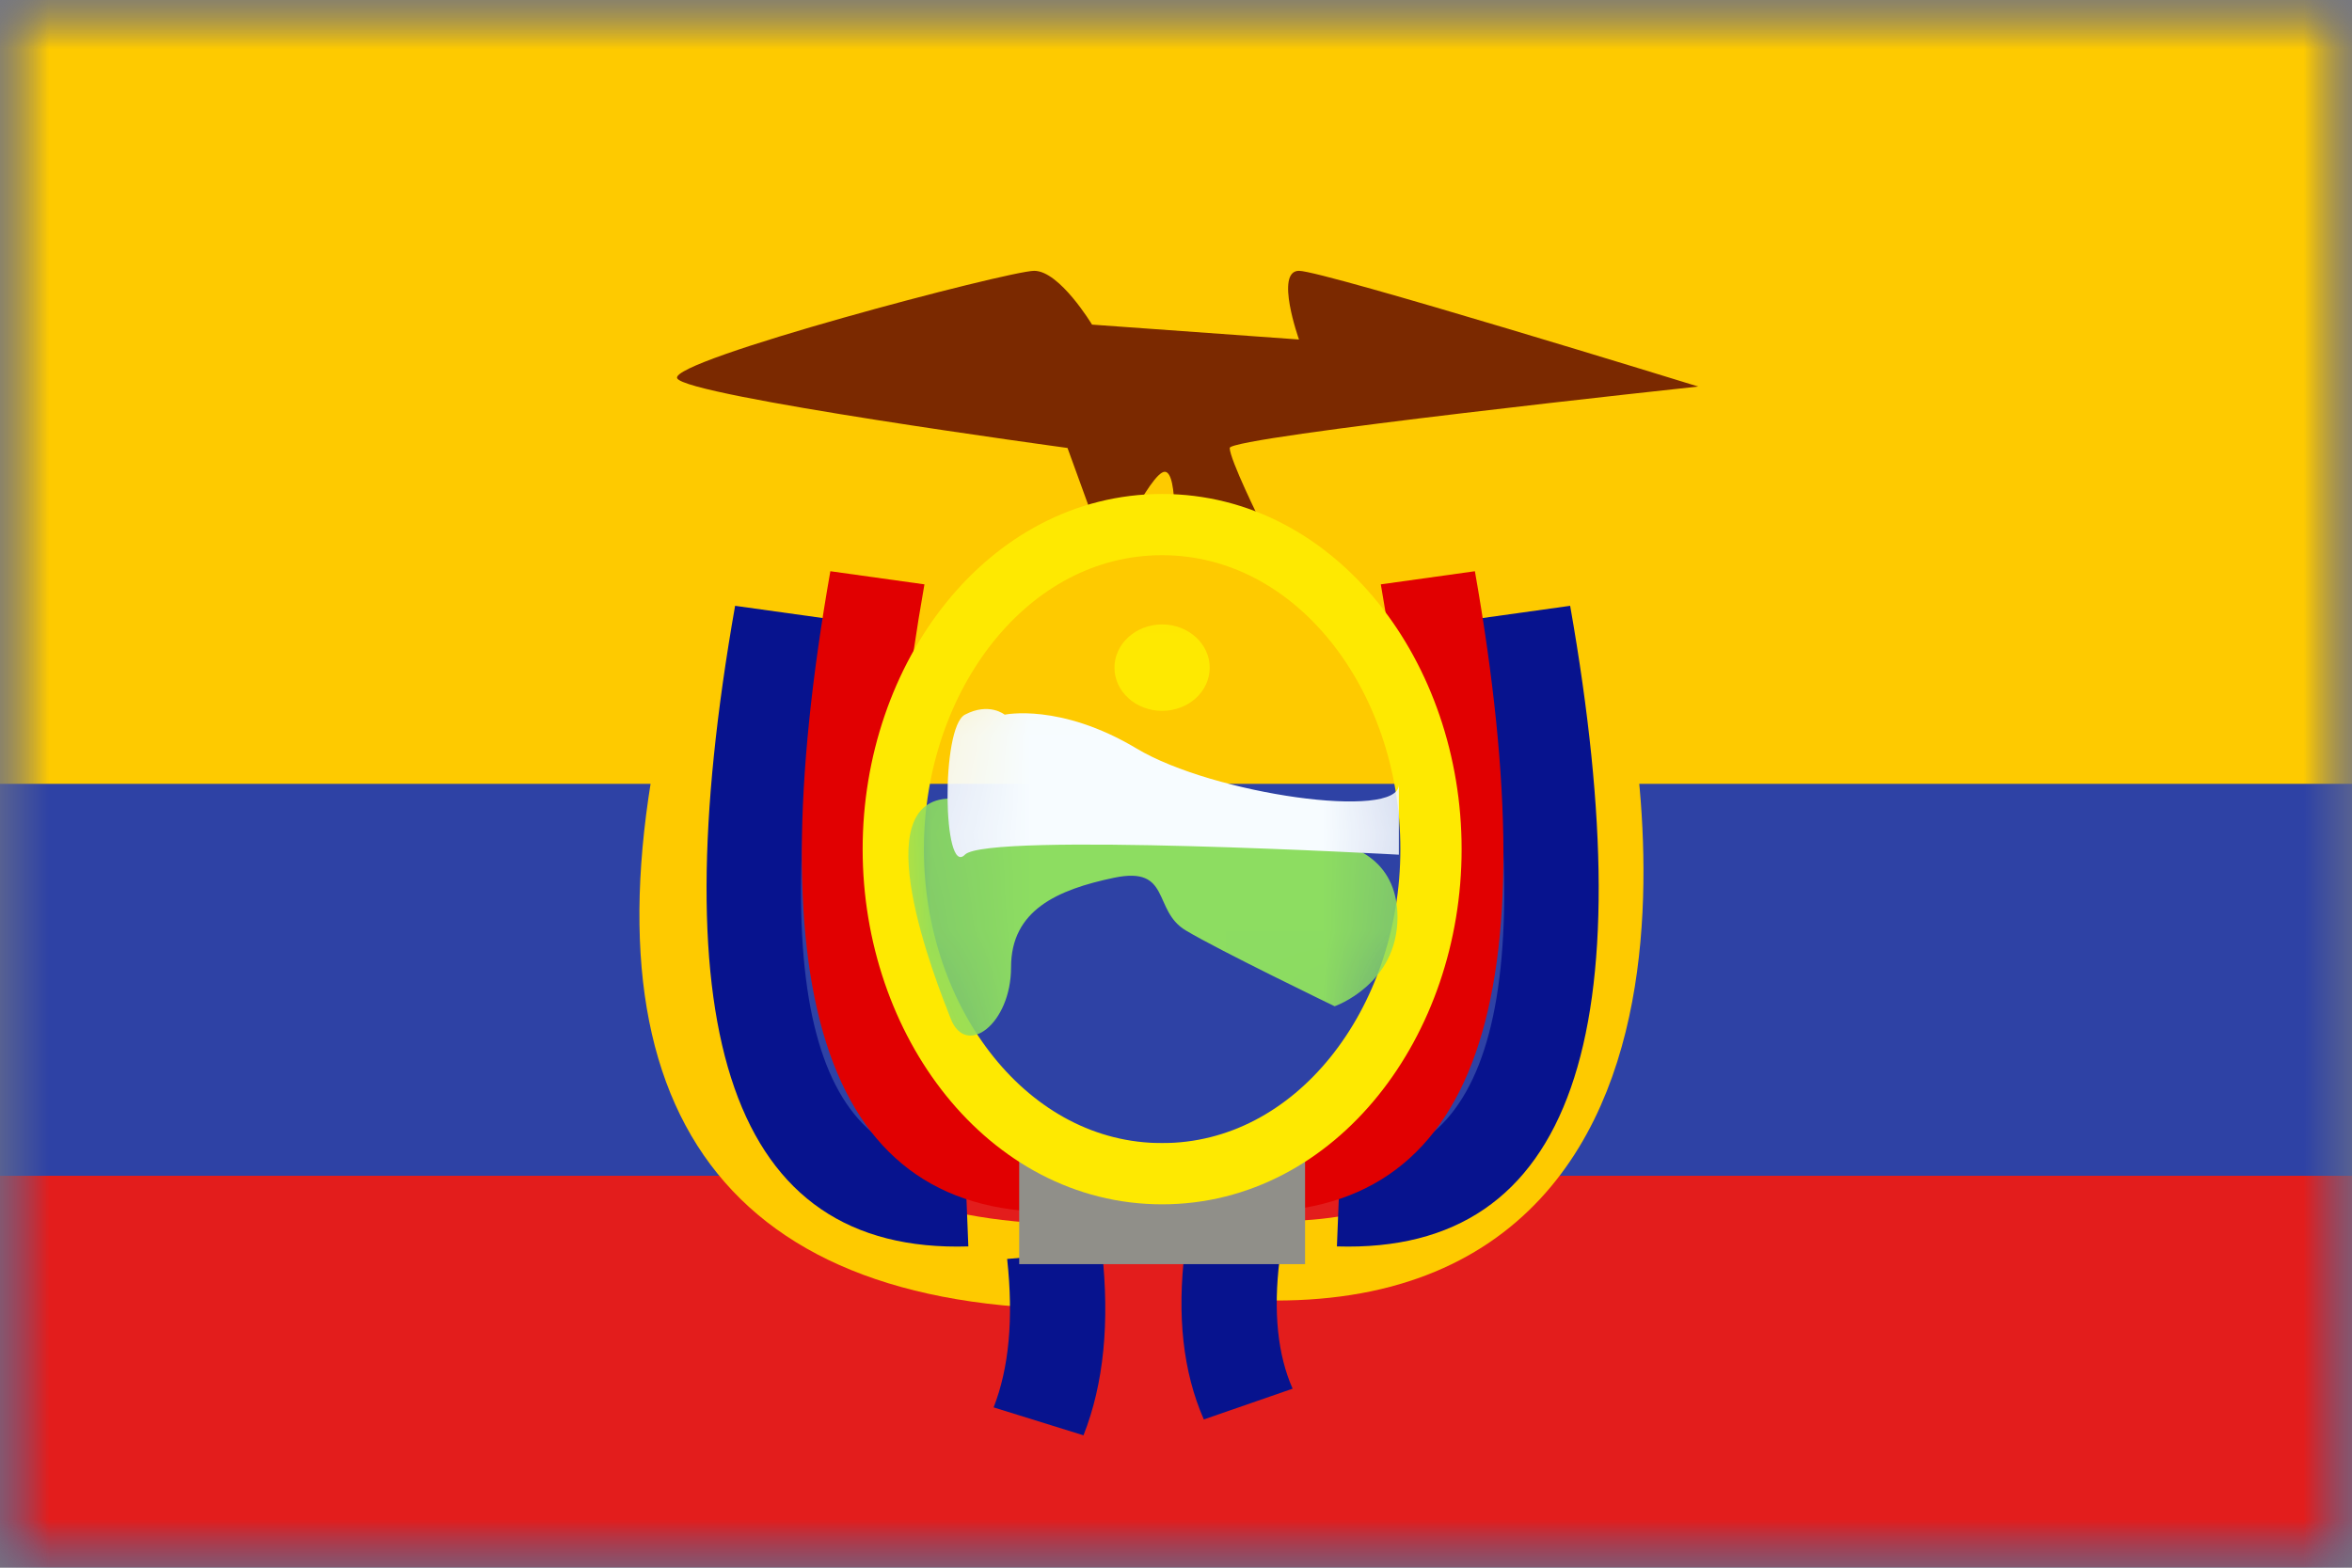 <svg width="24" height="16" viewBox="0 0 24 16" fill="none" xmlns="http://www.w3.org/2000/svg">
<rect x="0" y="0" width="24" height="16" fill="#808080" stroke="none"/>
<mask id="mask0_1697_18754" style="mask-type:luminance" maskUnits="userSpaceOnUse" x="0" y="0" width="24" height="16">
<rect width="24" height="16" fill="white"/>
</mask>
<g mask="url(#mask0_1697_18754)">
<path fill-rule="evenodd" clip-rule="evenodd" d="M0 0V16H24V0H0Z" fill="#2E42A5"/>
<mask id="mask1_1697_18754" style="mask-type:luminance" maskUnits="userSpaceOnUse" x="0" y="0" width="24" height="16">
<path fill-rule="evenodd" clip-rule="evenodd" d="M0 0V16H24V0H0Z" fill="white"/>
</mask>
<g mask="url(#mask1_1697_18754)">
<path fill-rule="evenodd" clip-rule="evenodd" d="M0 0V8H24V0H0Z" fill="#FECA00"/>
<path fill-rule="evenodd" clip-rule="evenodd" d="M0 12V16H24V12H0Z" fill="#E31D1C"/>
<path fill-rule="evenodd" clip-rule="evenodd" d="M6.91 3.861C6.82 3.68 10.293 2.764 10.553 2.764C10.813 2.764 11.143 3.313 11.143 3.313L13.255 3.465C13.255 3.465 13.005 2.764 13.255 2.764C13.504 2.764 17.329 3.945 17.329 3.945C17.329 3.945 12.548 4.457 12.548 4.572C12.548 4.688 12.861 5.321 12.861 5.321L11.977 5.579C11.977 5.579 12.029 4.815 11.885 4.815C11.741 4.815 11.313 5.728 11.313 5.728L10.893 4.572C10.893 4.572 7 4.043 6.91 3.861Z" fill="#7B2900"/>
<path d="M6.925 6.679L7.87 6.88C6.881 10.557 7.795 12.321 10.611 12.485L10.547 13.347C7.019 13.142 5.812 10.814 6.925 6.679Z" fill="#FECA00"/>
<path d="M7.501 6.183L8.461 6.317C7.784 10.165 8.326 11.905 9.847 11.858L9.881 12.721C7.452 12.797 6.739 10.511 7.501 6.183Z" fill="#07138E"/>
<path d="M8.473 5.83L9.433 5.964C8.756 9.812 9.298 11.552 10.819 11.505L10.853 12.368C8.424 12.444 7.711 10.158 8.473 5.83Z" fill="#E10001"/>
<path d="M10.277 12.849L11.245 12.766C11.324 13.494 11.264 14.122 11.056 14.649L10.139 14.364C10.295 13.966 10.344 13.461 10.277 12.849Z" fill="#07138E"/>
<path d="M16.125 6.779C16.125 6.779 17.675 12.975 12.9 12.867" stroke="#FECA00" stroke-width="0.81"/>
<path d="M16.022 6.183L15.062 6.317C15.739 10.165 15.197 11.905 13.676 11.858L13.642 12.721C16.071 12.797 16.784 10.511 16.022 6.183Z" fill="#07138E"/>
<path d="M15.05 5.83L14.09 5.964C14.767 9.812 14.225 11.552 12.704 11.505L12.669 12.368C15.099 12.444 15.812 10.158 15.05 5.83Z" fill="#E10001"/>
<path d="M13.057 12.854L12.09 12.761C12.009 13.426 12.071 14.002 12.284 14.487L13.19 14.173C13.038 13.829 12.991 13.39 13.057 12.854Z" fill="#07138E"/>
<rect x="10.4" y="11.667" width="2.917" height="1.235" fill="#908F89"/>
<path d="M11.858 5.354C13.431 5.355 14.602 6.902 14.602 8.667C14.602 10.432 13.431 11.979 11.858 11.979C10.285 11.979 9.115 10.432 9.115 8.667C9.115 6.902 10.285 5.354 11.858 5.354Z" stroke="#FEE901" stroke-width="0.625"/>
<mask id="mask2_1697_18754" style="mask-type:luminance" maskUnits="userSpaceOnUse" x="8" y="5" width="7" height="8">
<path d="M11.858 5.354C13.431 5.355 14.602 6.902 14.602 8.667C14.602 10.432 13.431 11.979 11.858 11.979C10.285 11.979 9.115 10.432 9.115 8.667C9.115 6.902 10.285 5.354 11.858 5.354Z" fill="white" stroke="white" stroke-width="0.625"/>
</mask>
<g mask="url(#mask2_1697_18754)">
<path fill-rule="evenodd" clip-rule="evenodd" d="M13.619 10.27C13.619 10.27 12.437 9.699 12.098 9.495C11.759 9.291 11.954 8.837 11.37 8.958C10.786 9.08 10.317 9.291 10.317 9.871C10.317 10.451 9.858 10.795 9.702 10.399C9.546 10.003 8.811 8.15 9.702 8.15C10.593 8.15 12.677 8.565 13.29 8.565C13.903 8.565 14.26 8.848 14.26 9.36C14.26 10.048 13.619 10.27 13.619 10.27Z" fill="#8DDD61"/>
<path fill-rule="evenodd" clip-rule="evenodd" d="M11.858 7.255C12.127 7.255 12.344 7.058 12.344 6.814C12.344 6.571 12.127 6.373 11.858 6.373C11.59 6.373 11.372 6.571 11.372 6.814C11.372 7.058 11.59 7.255 11.858 7.255Z" fill="#FEE901"/>
<path fill-rule="evenodd" clip-rule="evenodd" d="M10.252 7.294C10.252 7.294 10.817 7.172 11.599 7.64C12.38 8.108 14.274 8.375 14.274 8.008C14.274 7.64 14.274 8.723 14.274 8.723C14.274 8.723 10.071 8.491 9.846 8.723C9.621 8.956 9.599 7.424 9.846 7.294C10.093 7.164 10.252 7.294 10.252 7.294Z" fill="#F7FCFF"/>
</g>
</g>
</g>
</svg>
